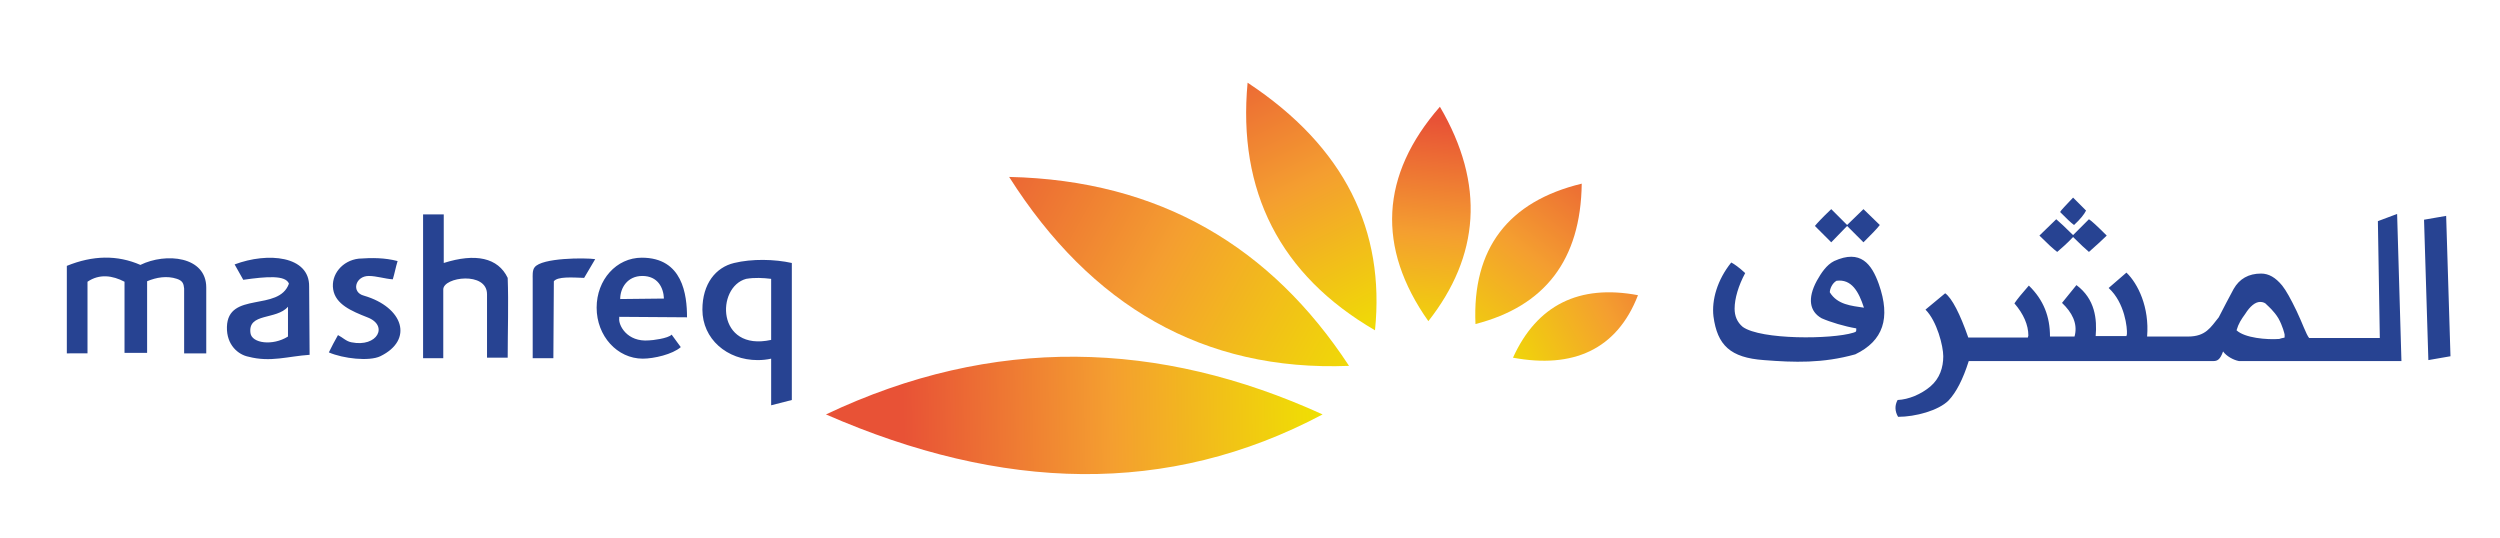 <?xml version="1.0" encoding="UTF-8"?> <svg xmlns="http://www.w3.org/2000/svg" xmlns:xlink="http://www.w3.org/1999/xlink" version="1.1" id="Layer_1" x="0px" y="0px" viewBox="0 0 520 112" style="enable-background:new 0 0 520 112;" xml:space="preserve"> <style type="text/css"> .st0{fill:#274392;} .st1{fill:url(#SVGID_1_);} .st2{fill:url(#SVGID_00000058548591618299534640000016663870766475969978_);} .st3{fill:url(#SVGID_00000129920692955167080190000004459103033179136181_);} .st4{fill:url(#SVGID_00000167368690924669285030000016545299662811060132_);} .st5{fill:url(#SVGID_00000052062565136240011830000015634356746903023528_);} .st6{fill:url(#SVGID_00000110470124213011391760000015760685833358637715_);} .st7{fill:url(#SVGID_00000012466735730755954840000008003619410083106495_);} </style> <g> <path class="st0" d="M13.9,73.5V55.3c5.4-2.2,10.5-2.3,15.3-0.2c5.3-2.6,13.7-1.8,13.7,4.7v13.7l-4.6,0V60c-0.1-1-0.3-1.6-1.5-2 c-2.1-0.7-4.3-0.3-6.2,0.5v14.9h-4.7V58.6c-2.5-1.3-5.2-1.7-7.7,0v14.9H13.9z M146.1,64.4c0,6.1,5.1,10.5,11.5,10.5 c1,0,1.9-0.1,2.8-0.3v9.7l4.3-1.1V54.7c-3.6-0.8-8.3-0.9-12,0C148.9,55.6,146.1,59,146.1,64.4L146.1,64.4z M160.4,58v12.7 c-11.4,2.5-11.5-11-5.2-12.7C157,57.7,158.7,57.8,160.4,58L160.4,58z M138.1,62.1c-0.1-2.3-1.3-4.7-4.5-4.7c-3.1,0-4.6,2.5-4.6,4.8 L138.1,62.1z M133.5,53.6c8.5,0,9.4,7.7,9.4,12.4l-14.1-0.1h0c0,0.1,0,0.2,0,0.3c-0.2,1.4,1.6,5,6.2,4.6c0.6,0,4-0.4,4.7-1.2 l1.9,2.6c-1.7,1.5-5.6,2.4-7.9,2.4c-5.3,0-9.6-4.7-9.6-10.6C124.1,58.2,128.2,53.6,133.5,53.6L133.5,53.6z M115.1,74.5h-4.3l0-16.5 c0-0.6-0.1-1.8,0.4-2.4c1.5-2,10.5-2,12.6-1.7l-2.3,3.9c-2.6-0.1-5.5-0.3-6.3,0.7L115.1,74.5z M88,44.6h4.3v10.1 c6.6-2.1,11.3-1.1,13.3,3.1c0.2,5.4,0,11,0,16.6h-4.3V61.2c0-4.8-9.1-3.6-9.1-1v14.3H88V44.6z M82.7,54.3c-0.4,1.3-0.6,2.5-1,3.8 c-1.6-0.1-3.4-0.7-5-0.7c-2.8,0-3.7,3.4-1,4.1c8.2,2.4,10.4,9.2,3.4,12.6c-2.3,1.1-7.7,0.5-10.7-0.8c0.6-1.2,1.2-2.4,1.9-3.6 c1,0.5,1.7,1.3,2.8,1.5c5.4,1.1,7.8-3.5,3.3-5.2c-3.3-1.3-6.6-2.7-7.1-5.8c-0.5-3.1,1.9-6,5.3-6.4C77.4,53.6,80,53.6,82.7,54.3 L82.7,54.3z M48.8,55c0.6,1.1,1.2,2.1,1.8,3.2c4.9-0.7,8.8-1,9.5,0.8C58,64.9,47.4,60.5,47.2,68c-0.1,3.8,2.4,5.8,4.5,6.2 c4.6,1.2,8.2-0.1,12.7-0.4l-0.1-14.2C64.4,53.2,55.7,52.4,48.8,55L48.8,55z M59.9,63.8V70c-3.2,2-7.5,1.4-7.8-0.7 C51.5,65,57.5,66.6,59.9,63.8L59.9,63.8z M59.9,63.8"></path> <path class="st0" d="M391,46.8c-0.6,0.8-1.8,2-3.4,3.6l-3.4-3.4l-3.3,3.4l-3.4-3.4c0.4-0.5,1.5-1.7,3.4-3.5l3.3,3.3l3.4-3.3 L391,46.8z M386.1,68.3c-2.4-0.4-5.4-1.3-7.2-2.1c-2.5-1.4-3-4.1-1-7.8c0.9-1.6,2-3.3,3.6-4.1c5.5-2.5,7.8,0.6,9.3,4.8 c2.5,7.1,0.9,11.8-4.9,14.6c-6.8,1.9-12.7,1.7-19,1.2c-7-0.5-9.7-3.1-10.5-9.1c-0.4-3.4,0.8-7.6,3.7-11.2c0.6,0.3,1.6,1,2.9,2.2 c-1.4,2.6-2.2,5.3-2.2,7.4c0,1.5,0.5,2.8,1.7,3.8c3.8,2.7,18.5,2.6,23,1.2C386.2,69,386.1,68.9,386.1,68.3L386.1,68.3z M509.7,74.1 l-4.6,0.8l-0.9-29.2l4.6-0.8L509.7,74.1z M499.5,75.1h-33.8c-1.1-0.2-2.6-1-3.3-2c-0.6,1.7-1.2,2-2,2h-50.9 c-1.2,3.8-2.6,6.5-4.2,8.2c-2.1,2.1-6.9,3.4-10.5,3.4c-0.7-1.2-0.7-2.4-0.1-3.5c2.3-0.1,4.9-1.2,6.8-2.8c2-1.7,2.7-4,2.7-6.3 c0-2.1-1.3-7.3-3.7-9.7l4.1-3.4c1.4,1,3.1,4.3,4.8,9.2h12.4c0,0,0-0.1,0.1-0.4c0-2.2-1-4.5-2.9-6.7c0.6-0.9,1.6-2.1,3-3.7 c3.1,3,4.4,6.5,4.4,10.6h5.1l0.1-0.4c0.5-2.4-0.6-4.6-2.7-6.6l3-3.7c3.9,2.9,4.3,7.1,4,10.6h6.4l0.1-0.4c0.1-1.2-0.4-6.5-3.8-9.6 l3.7-3.2c2.4,2.3,4.8,7.2,4.3,13.3h8.5c3.7,0,4.7-1.9,6.4-4c1-2,2.1-4,3.1-5.9c1.2-2.1,3.1-3.2,5.7-3.2c1.6,0,3,0.8,4.4,2.5 c0.8,1,1.8,2.8,3,5.3c1.2,2.5,2,4.9,2.6,5.6H495L494.6,46l4-1.5C498.9,54.7,499.2,64.9,499.5,75.1L499.5,75.1z M475.2,70.2v-0.6 c0-0.1-0.4-1.8-1.3-3.4c-0.9-1.5-2.2-2.6-2.4-2.8c-0.3-0.4-0.8-0.6-1.4-0.6c-1,0-2.1,0.9-3.1,2.5c-0.8,1.1-1.4,2-1.8,3.4 c1.7,1.6,6.3,2,8.9,1.8C474.6,70.3,475,70.3,475.2,70.2L475.2,70.2z M433.9,43.8c-0.4,0.8-1.2,1.8-2.5,3c-0.7-0.5-1.6-1.4-2.9-2.7 c0.2-0.4,1.2-1.4,2.7-3L433.9,43.8z M438.2,49c-0.8,0.8-2,1.9-3.7,3.4c-0.7-0.6-1.8-1.6-3.3-3.1c-1.3,1.4-2.5,2.4-3.3,3.1 c-0.8-0.6-2-1.7-3.7-3.4l3.5-3.4c0.7,0.6,1.9,1.7,3.5,3.3l3.3-3.3C435,45.9,436.2,47,438.2,49L438.2,49z M387.7,64 c-1.1-3.4-2.6-6-5.7-5.6c-0.9,0.5-1.4,1.7-1.4,2.4C382.2,63.4,385.1,63.6,387.7,64L387.7,64z M387.7,64"></path> <linearGradient id="SVGID_1_" gradientUnits="userSpaceOnUse" x1="276.714" y1="85.308" x2="187.851" y2="87.16"> <stop offset="0" style="stop-color:#EFE300"></stop> <stop offset="0.515" style="stop-color:#F49E30"></stop> <stop offset="1" style="stop-color:#E85236"></stop> </linearGradient> <path class="st1" d="M171.8,86.2c34.8-16.5,69.3-15.5,103.3,0C242.9,103.3,208.4,102.2,171.8,86.2L171.8,86.2z"></path> <linearGradient id="SVGID_00000090278551498538846290000002646763948438564509_" gradientUnits="userSpaceOnUse" x1="287.317" y1="80.477" x2="197.793" y2="30.44"> <stop offset="0" style="stop-color:#EFE300"></stop> <stop offset="0.515" style="stop-color:#F49E30"></stop> <stop offset="1" style="stop-color:#E85236"></stop> </linearGradient> <path style="fill:url(#SVGID_00000090278551498538846290000002646763948438564509_);" d="M209.9,36.8c31.4,0.7,54.5,14.6,70.7,39.3 C250.3,77.3,226.9,63.6,209.9,36.8L209.9,36.8z"></path> <linearGradient id="SVGID_00000077294161351968697330000004647743507152269208_" gradientUnits="userSpaceOnUse" x1="209.937" y1="36.787" x2="209.937" y2="36.787"> <stop offset="0" style="stop-color:#EFE300"></stop> <stop offset="0.515" style="stop-color:#F49E30"></stop> <stop offset="1" style="stop-color:#E85236"></stop> </linearGradient> <path style="fill:url(#SVGID_00000077294161351968697330000004647743507152269208_);" d="M209.9,36.8"></path> <linearGradient id="SVGID_00000037665556013401278600000014511826771430411680_" gradientUnits="userSpaceOnUse" x1="287.324" y1="72.46" x2="254.305" y2="6.763"> <stop offset="0" style="stop-color:#EFE300"></stop> <stop offset="0.515" style="stop-color:#F49E30"></stop> <stop offset="1" style="stop-color:#E85236"></stop> </linearGradient> <path style="fill:url(#SVGID_00000037665556013401278600000014511826771430411680_);" d="M259.5,17.2 c20.3,13.4,28.6,30.8,26.5,51.5C266.2,57.2,257.4,39.7,259.5,17.2L259.5,17.2z"></path> <linearGradient id="SVGID_00000008839306610765061090000006616485489614280844_" gradientUnits="userSpaceOnUse" x1="295.124" y1="73.32" x2="299.549" y2="24.984"> <stop offset="0" style="stop-color:#EFE300"></stop> <stop offset="0.515" style="stop-color:#F49E30"></stop> <stop offset="1" style="stop-color:#E85236"></stop> </linearGradient> <path style="fill:url(#SVGID_00000008839306610765061090000006616485489614280844_);" d="M299.5,22.2c9.5,16.2,8.2,31.1-2.4,44.6 C286.3,51.5,287.1,36.4,299.5,22.2L299.5,22.2z"></path> <linearGradient id="SVGID_00000170255275377904573380000001747295440943518131_" gradientUnits="userSpaceOnUse" x1="299.591" y1="76.217" x2="334.992" y2="30.265"> <stop offset="0" style="stop-color:#EFE300"></stop> <stop offset="0.515" style="stop-color:#F49E30"></stop> <stop offset="1" style="stop-color:#E85236"></stop> </linearGradient> <path style="fill:url(#SVGID_00000170255275377904573380000001747295440943518131_);" d="M329,38.2c-0.2,15.9-7.7,25.5-22.1,29.2 C306.2,51.7,313.7,41.9,329,38.2L329,38.2z"></path> <linearGradient id="SVGID_00000118379067501853808900000014534590800490282152_" gradientUnits="userSpaceOnUse" x1="310.279" y1="77.898" x2="356.913" y2="51.688"> <stop offset="0" style="stop-color:#EFE300"></stop> <stop offset="0.515" style="stop-color:#F49E30"></stop> <stop offset="1" style="stop-color:#E85236"></stop> </linearGradient> <path style="fill:url(#SVGID_00000118379067501853808900000014534590800490282152_);" d="M340.7,61.4c-4.4,11.4-13.6,15.3-26,13 C319.7,63.4,328.5,59.1,340.7,61.4L340.7,61.4z"></path> </g> </svg> 